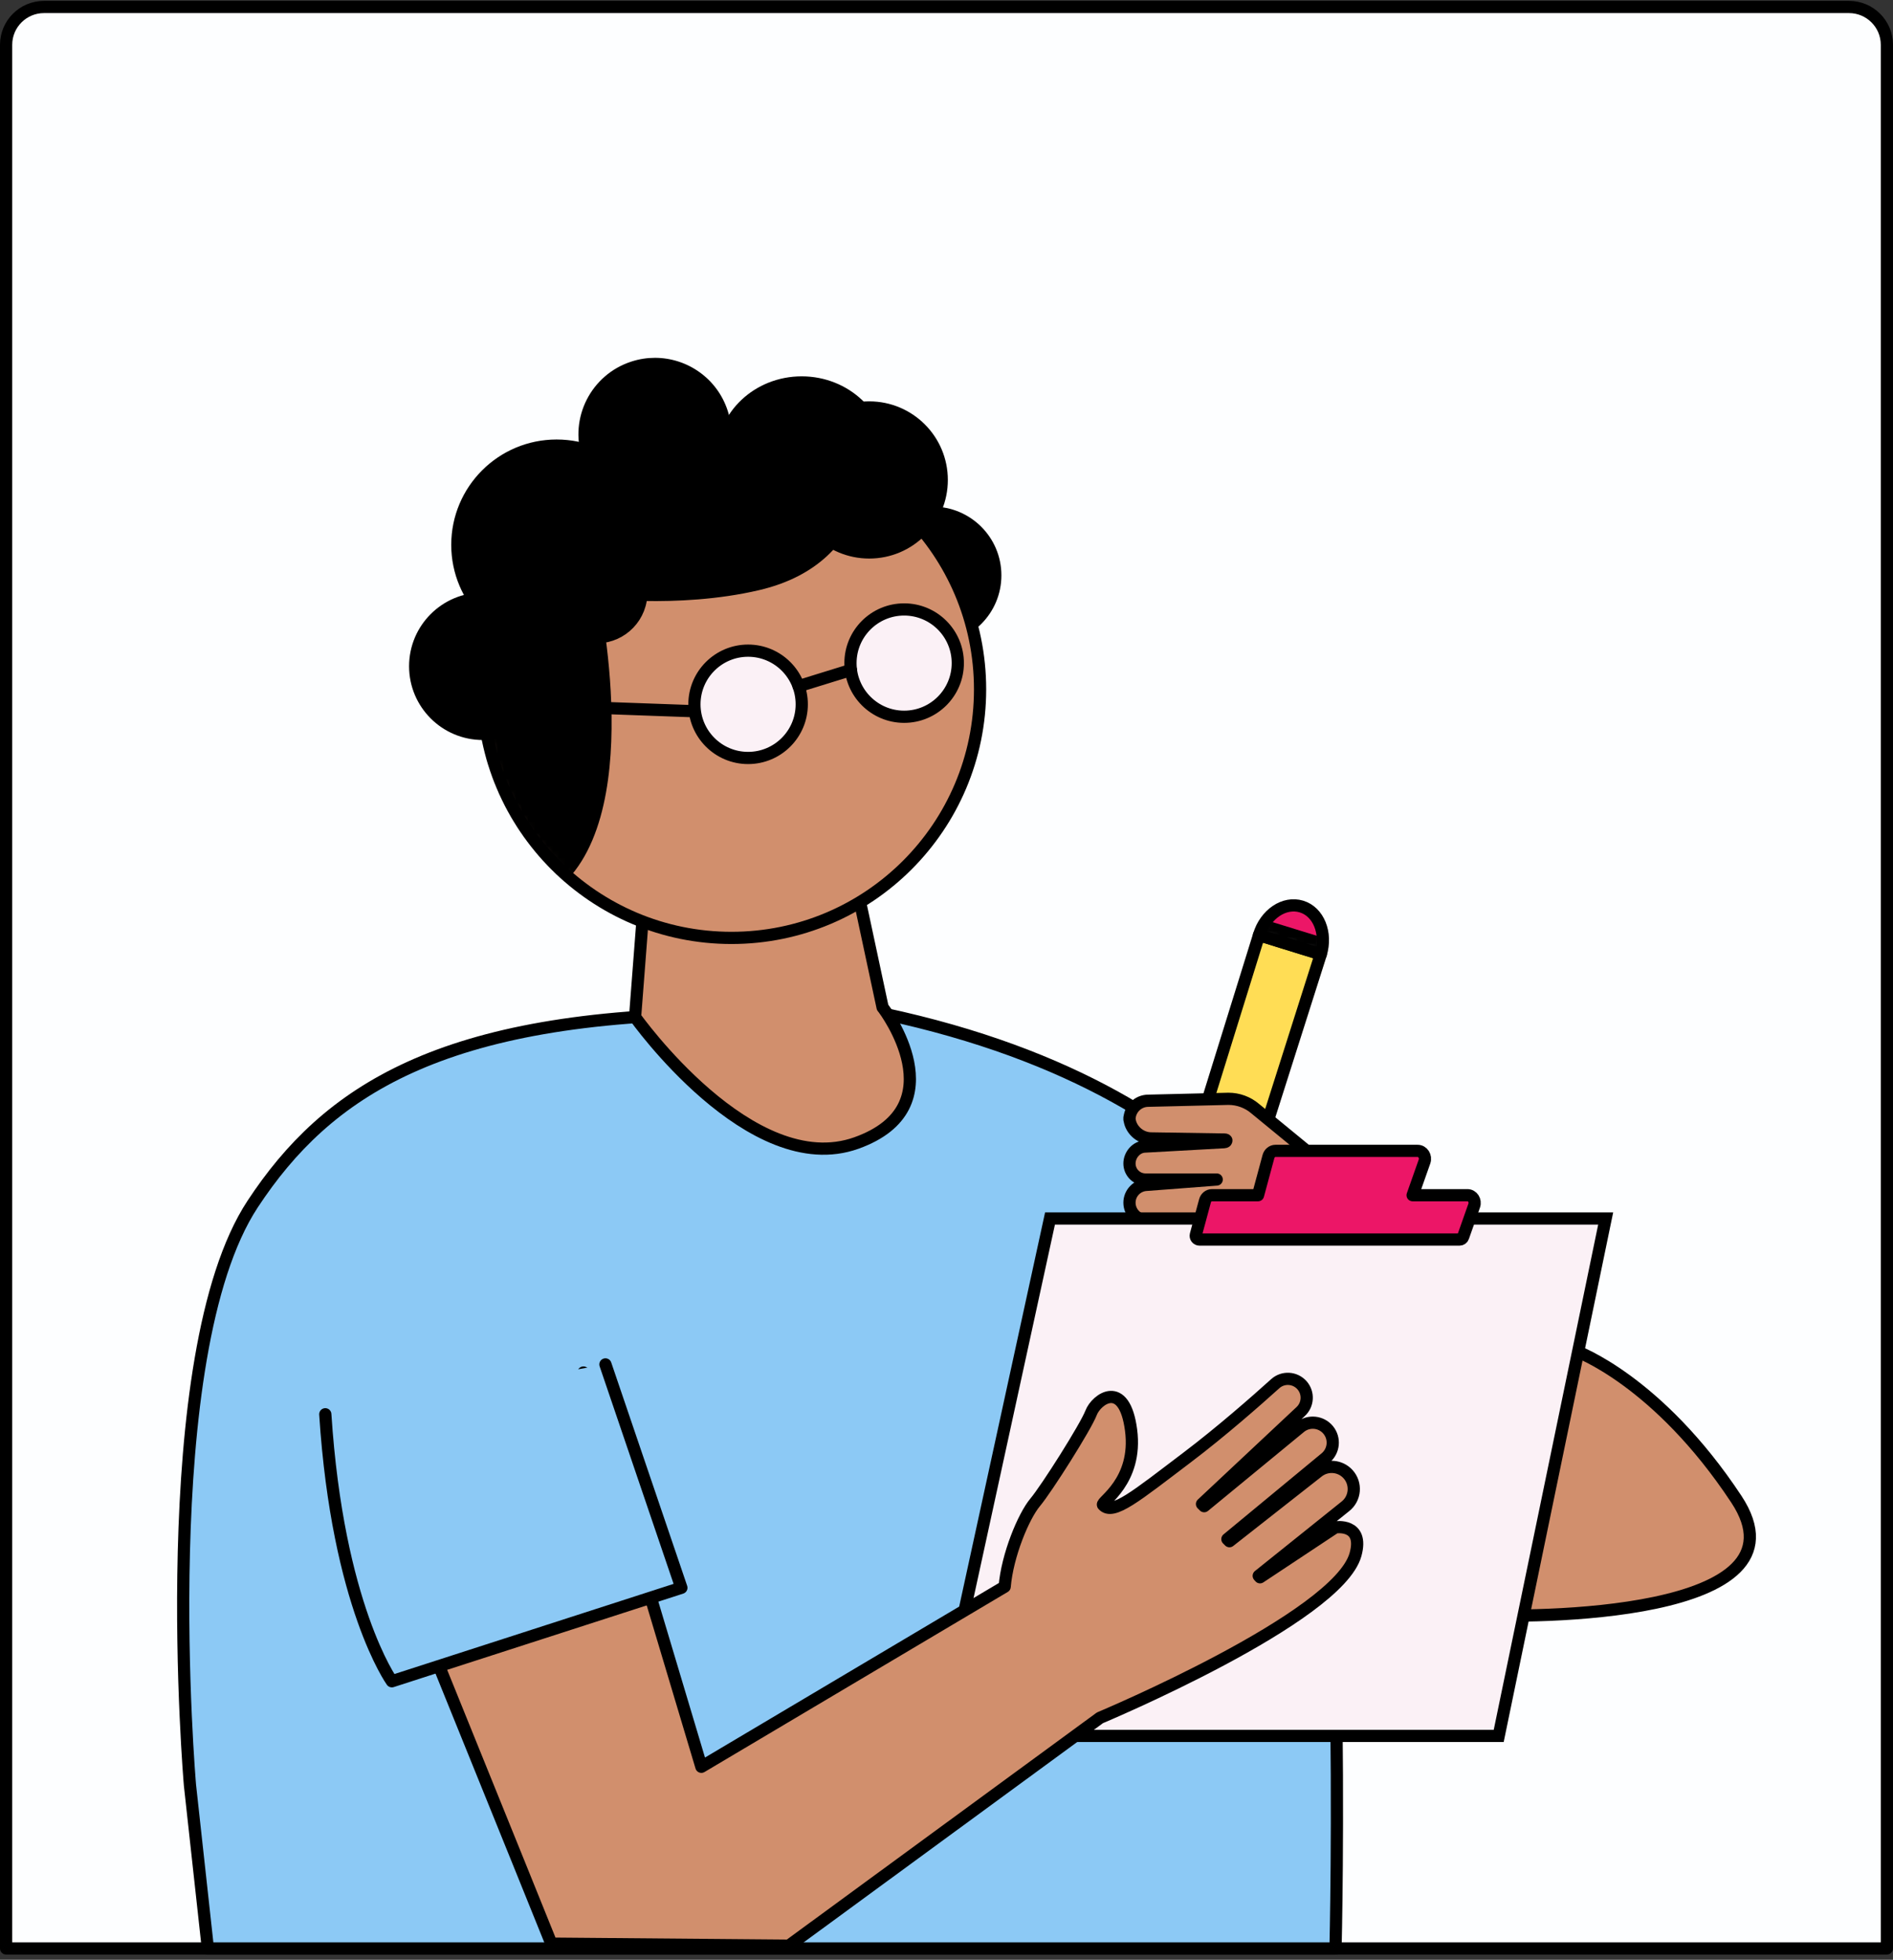 <svg width="310" height="321" viewBox="0 0 310 321" fill="none" xmlns="http://www.w3.org/2000/svg">
<rect x="0" y="0" width="310" height="321" fill="#333333" stroke="none"/>
<path fill-rule="evenodd" clip-rule="evenodd" d="M309 319.143H1V7.341C1 3.918 3.778 1.143 7.206 1.143H302.794C306.221 1.143 309 3.918 309 7.341V319.143Z" fill="#FDFEFF"/>
<path fill-rule="evenodd" clip-rule="evenodd" d="M309 319.143H1V7.341C1 3.918 3.778 1.143 7.206 1.143H302.794C306.221 1.143 309 3.918 309 7.341V319.143Z" stroke="black" stroke-width="2" stroke-linecap="round" stroke-linejoin="round"/>
<path fill-rule="evenodd" clip-rule="evenodd" d="M31.108 292.403C31.108 292.403 25.022 222.064 41.38 197.212C53.487 178.818 72.147 166.225 119.159 166.056C125.62 166.033 130.047 163.421 135.653 164.337C202.492 175.265 216.42 212.008 223.521 222.895C228.767 230.937 218.344 254.448 218.707 272.431C219.231 298.403 218.707 319.143 218.707 319.143H34.042L31.108 292.403Z" fill="#8CC9F5"/>
<path fill-rule="evenodd" clip-rule="evenodd" d="M31.108 292.403C31.108 292.403 25.022 222.064 41.38 197.212C53.487 178.818 72.147 166.225 119.159 166.056C125.62 166.033 130.047 163.421 135.653 164.337C202.492 175.265 216.42 212.008 223.521 222.895C228.767 230.937 218.344 254.448 218.707 272.431C219.231 298.403 218.707 319.143 218.707 319.143H34.042L31.108 292.403Z" stroke="black" stroke-width="2" stroke-linecap="round" stroke-linejoin="round"/>
<path fill-rule="evenodd" clip-rule="evenodd" d="M144.73 165.252L144.536 165.008L140.476 146.026L106.727 131.143L104 166.581C104 166.581 122.986 193.393 140.242 187.219C156.855 181.275 144.73 165.252 144.73 165.252Z" fill="#D18F6D"/>
<path fill-rule="evenodd" clip-rule="evenodd" d="M144.73 165.252L144.536 165.008L140.476 146.026L106.727 131.143L104 166.581C104 166.581 122.986 193.393 140.242 187.219C156.855 181.275 144.73 165.252 144.73 165.252Z" stroke="black" stroke-width="2" stroke-linecap="round" stroke-linejoin="round"/>
<path fill-rule="evenodd" clip-rule="evenodd" d="M217 157.26L207.128 187.113L199.93 193.889C199.389 194.398 198.477 194.097 198.375 193.377L197 183.656L206.541 154.143L217 157.26Z" fill="#FFDD55"/>
<mask id="mask0" mask-type="alpha" maskUnits="userSpaceOnUse" x="196" y="153" width="21" height="41">
<path d="M196.957 182.856L198.286 192.635C198.385 193.36 199.267 193.662 199.789 193.151L206.748 186.333L216.293 156.302L206.181 153.166" fill="white"/>
</mask>
<g mask="url(#mask0)">
<path fill-rule="evenodd" clip-rule="evenodd" d="M196.497 189.512C195.402 187.169 196.414 184.382 198.757 183.287C201.1 182.191 203.887 183.203 204.982 185.547C206.077 187.89 205.065 190.677 202.722 191.771C200.379 192.866 197.592 191.855 196.497 189.512Z" fill="#221F1F"/>
</g>
<mask id="mask1" mask-type="alpha" maskUnits="userSpaceOnUse" x="196" y="153" width="21" height="41">
<path d="M196.957 182.856L198.286 192.635C198.385 193.36 199.267 193.662 199.789 193.151L206.748 186.333L216.293 156.302L206.181 153.166L196.957 182.856Z" fill="white"/>
</mask>
<g mask="url(#mask1)">
<path fill-rule="evenodd" clip-rule="evenodd" d="M196.497 189.512C195.402 187.169 196.414 184.382 198.757 183.287C201.1 182.191 203.887 183.203 204.982 185.547C206.077 187.89 205.065 190.677 202.722 191.771C200.379 192.866 197.592 191.855 196.497 189.512Z" stroke="black" stroke-width="2" stroke-linecap="round" stroke-linejoin="round"/>
</g>
<path fill-rule="evenodd" clip-rule="evenodd" d="M216.291 156.299L206.747 186.331L199.788 193.148C199.265 193.66 198.383 193.357 198.284 192.633L196.955 182.854L206.179 153.164L216.291 156.299Z" stroke="black" stroke-width="2" stroke-linecap="round" stroke-linejoin="round"/>
<path fill-rule="evenodd" clip-rule="evenodd" d="M213.126 148.483C215.925 149.329 217.343 152.822 216.296 156.285L206.18 153.165C207.227 149.702 210.328 147.636 213.126 148.483Z" fill="#EC1667"/>
<mask id="mask2" mask-type="alpha" maskUnits="userSpaceOnUse" x="206" y="148" width="11" height="9">
<path d="M206.18 153.165L216.296 156.285C217.344 152.823 215.925 149.33 213.127 148.483C212.704 148.354 212.274 148.293 211.844 148.293C209.437 148.294 207.069 150.227 206.18 153.165Z" fill="white"/>
</mask>
<g mask="url(#mask2)">
<path fill-rule="evenodd" clip-rule="evenodd" d="M204.947 153.497L216.836 157.163L217.533 154.904L205.644 151.238L204.947 153.497Z" fill="white"/>
</g>
<mask id="mask3" mask-type="alpha" maskUnits="userSpaceOnUse" x="206" y="148" width="11" height="9">
<path d="M206.18 153.165L216.296 156.285C217.344 152.823 215.925 149.33 213.127 148.483C212.704 148.354 212.274 148.293 211.844 148.293C209.437 148.294 207.069 150.227 206.18 153.165Z" fill="white"/>
</mask>
<g mask="url(#mask3)">
<path fill-rule="evenodd" clip-rule="evenodd" d="M204.947 153.497L216.836 157.163L217.533 154.904L205.644 151.238L204.947 153.497Z" stroke="black" stroke-width="2"/>
</g>
<path fill-rule="evenodd" clip-rule="evenodd" d="M213.127 148.483C215.925 149.329 217.344 152.823 216.296 156.286L206.18 153.165C207.227 149.703 210.328 147.636 213.127 148.483Z" stroke="black" stroke-width="2" stroke-linecap="round" stroke-linejoin="round"/>
<path fill-rule="evenodd" clip-rule="evenodd" d="M223.036 195.945L205.542 181.583C204.323 180.547 202.775 179.979 201.175 179.979L188.047 180.295C186.345 180.295 184.965 181.675 184.965 183.376V183.06C184.965 184.755 186.528 186.492 188.611 186.466L200.218 186.645C200.554 186.646 200.865 186.615 200.823 186.856L200.83 186.775C200.83 187.103 200.504 187.084 200.176 187.097L187.485 187.801C186.077 187.855 184.965 189.168 184.965 190.577C184.965 192.025 186.14 193.199 187.588 193.199H199.248L187.704 194.078C186.165 194.175 184.965 195.452 184.965 196.995C184.965 198.629 186.305 199.945 187.938 199.917L201.688 199.682L217.951 200.141L223.036 195.945Z" fill="#D18F6D"/>
<path fill-rule="evenodd" clip-rule="evenodd" d="M223.036 195.945L205.542 181.583C204.323 180.547 202.775 179.979 201.175 179.979L188.047 180.295C186.345 180.295 184.965 181.675 184.965 183.376V183.06C184.965 184.755 186.528 186.492 188.611 186.466L200.218 186.645C200.554 186.646 200.865 186.615 200.823 186.856L200.83 186.775C200.83 187.103 200.504 187.084 200.176 187.097L187.485 187.801C186.077 187.855 184.965 189.168 184.965 190.577C184.965 192.025 186.14 193.199 187.588 193.199H199.248L187.704 194.078C186.165 194.175 184.965 195.452 184.965 196.995C184.965 198.629 186.305 199.945 187.938 199.917L201.688 199.682L217.951 200.141L223.036 195.945Z" stroke="black" stroke-width="2" stroke-linecap="round" stroke-linejoin="round"/>
<path fill-rule="evenodd" clip-rule="evenodd" d="M258.099 221.299C258.099 221.299 271.478 226.073 284.342 245.552C297.206 265.031 250.278 265.031 241.491 264.48C232.704 263.928 229.396 263.01 229.396 263.01L258.099 221.299Z" fill="#D18F6D"/>
<path fill-rule="evenodd" clip-rule="evenodd" d="M258.099 221.299C258.099 221.299 271.478 226.073 284.342 245.552C297.206 265.031 250.278 265.031 241.491 264.48C232.704 263.928 229.396 263.01 229.396 263.01L258.099 221.299Z" stroke="black" stroke-width="2" stroke-linecap="round" stroke-linejoin="round"/>
<path fill-rule="evenodd" clip-rule="evenodd" d="M171.95 199.585L153.486 284.328H245.432L262.948 199.585H171.95Z" fill="#FBF1F6"/>
<path fill-rule="evenodd" clip-rule="evenodd" d="M171.95 199.585L153.486 284.328H245.432L262.948 199.585H171.95Z" stroke="black" stroke-width="2"/>
<path fill-rule="evenodd" clip-rule="evenodd" d="M231.333 195.769L233.277 190.257C233.575 189.412 232.994 188.508 232.152 188.508H208.878C208.343 188.508 207.872 188.888 207.723 189.44L206.016 195.769H198.461C197.94 195.769 197.482 196.139 197.337 196.677L195.834 202.25C195.728 202.644 196.025 203.031 196.432 203.031H239.015C239.278 203.031 239.512 202.866 239.599 202.618L241.414 197.473C241.704 196.649 241.138 195.769 240.319 195.769H231.333Z" fill="#EC1667"/>
<path fill-rule="evenodd" clip-rule="evenodd" d="M231.333 195.769L233.277 190.257C233.575 189.412 232.994 188.508 232.152 188.508H208.878C208.343 188.508 207.872 188.888 207.723 189.44L206.016 195.769H198.461C197.94 195.769 197.482 196.139 197.337 196.677L195.834 202.25C195.728 202.644 196.025 203.031 196.432 203.031H239.015C239.278 203.031 239.512 202.866 239.599 202.618L241.414 197.473C241.704 196.649 241.138 195.769 240.319 195.769H231.333Z" stroke="black" stroke-width="2" stroke-linecap="round" stroke-linejoin="round"/>
<path fill-rule="evenodd" clip-rule="evenodd" d="M55.304 232.587C55.304 231.61 90.29 318.357 90.29 318.357L129.18 318.689L180.122 281.369C180.122 281.369 219.1 265.031 221.979 254.626C223.422 249.415 218.671 250.171 218.671 250.171L206.34 258.348L206.131 258.11L220.296 246.751C221.963 245.458 222.175 243.017 220.754 241.454C219.477 240.049 217.331 239.87 215.837 241.044L201.336 252.438L200.999 252.1L217.067 238.814C218.454 237.667 218.653 235.615 217.513 234.224C216.367 232.826 214.304 232.623 212.909 233.771L197.194 246.702L196.842 246.35L212.98 231.221C214.226 230.086 214.332 228.161 213.217 226.896C212.08 225.606 210.11 225.489 208.833 226.642C205.739 229.435 199.982 234.502 194.414 238.716C186.045 245.05 182.224 248.272 180.632 246.495C180.206 246.02 186.329 242.697 185.226 234.244C184.123 225.791 179.529 229.16 178.672 231.427C177.814 233.693 171.413 243.816 169.514 246.082C167.616 248.349 164.956 254.74 164.527 259.886L114.858 289.389L95.548 224.811" fill="#D18F6D"/>
<path d="M55.304 232.587C55.304 231.61 90.29 318.357 90.29 318.357L129.18 318.689L180.122 281.369C180.122 281.369 219.1 265.031 221.979 254.626C223.422 249.415 218.671 250.171 218.671 250.171L206.34 258.348L206.131 258.11L220.296 246.751C221.963 245.458 222.175 243.017 220.754 241.454C219.477 240.049 217.331 239.87 215.837 241.044L201.336 252.438L200.999 252.1L217.067 238.814C218.454 237.667 218.653 235.615 217.513 234.224C216.367 232.826 214.304 232.623 212.909 233.771L197.194 246.702L196.842 246.35L212.98 231.221C214.226 230.086 214.332 228.161 213.217 226.896C212.08 225.606 210.11 225.489 208.833 226.642C205.739 229.435 199.982 234.502 194.414 238.716C186.045 245.05 182.224 248.272 180.632 246.495C180.206 246.02 186.329 242.697 185.226 234.244C184.123 225.791 179.529 229.16 178.672 231.427C177.814 233.693 171.413 243.816 169.514 246.082C167.616 248.349 164.956 254.74 164.527 259.886L114.858 289.389L95.548 224.811" stroke="black" stroke-width="2" stroke-linecap="round" stroke-linejoin="round"/>
<path fill-rule="evenodd" clip-rule="evenodd" d="M53.27 231.646C55.301 263.008 64.173 275.382 64.173 275.382L111.584 260.069L99.146 223.481" fill="#8CC9F5"/>
<path d="M53.27 231.646C55.301 263.008 64.173 275.382 64.173 275.382L111.584 260.069L99.146 223.481" stroke="black" stroke-width="2" stroke-linecap="round" stroke-linejoin="round"/>
<path fill-rule="evenodd" clip-rule="evenodd" d="M152.73 104.897C146.853 104.897 142.072 100.116 142.072 94.239C142.072 88.363 146.853 83.582 152.73 83.582C158.606 83.582 163.387 88.363 163.387 94.239C163.387 100.116 158.606 104.897 152.73 104.897Z" fill="black"/>
<path fill-rule="evenodd" clip-rule="evenodd" d="M152.73 82.979C146.511 82.979 141.47 88.02 141.47 94.239C141.47 100.457 146.511 105.498 152.73 105.498C158.948 105.498 163.989 100.457 163.989 94.239C163.989 88.02 158.948 82.979 152.73 82.979ZM152.73 84.184C158.274 84.184 162.785 88.694 162.785 94.239C162.785 99.783 158.274 104.294 152.73 104.294C147.185 104.294 142.675 99.783 142.675 94.239C142.675 88.694 147.185 84.184 152.73 84.184Z" fill="black"/>
<path fill-rule="evenodd" clip-rule="evenodd" d="M160.498 112.908C160.498 135.394 142.27 153.622 119.785 153.622C97.299 153.622 79.071 135.394 79.071 112.908C79.071 90.423 97.299 72.195 119.785 72.195C142.27 72.195 160.498 90.423 160.498 112.908Z" fill="#D18F6D"/>
<mask id="mask4" mask-type="alpha" maskUnits="userSpaceOnUse" x="79" y="72" width="82" height="82">
<path d="M79.071 112.909C79.071 135.394 97.299 153.623 119.784 153.623C142.269 153.623 160.498 135.394 160.498 112.909C160.498 90.424 142.269 72.195 119.784 72.195C97.299 72.195 79.071 90.424 79.071 112.909Z" fill="white"/>
</mask>
<g mask="url(#mask4)">
<path fill-rule="evenodd" clip-rule="evenodd" d="M140.868 73.43C140.868 73.43 143.208 91.208 124.1 95.686C110.871 98.786 96.886 96.874 96.886 96.874C96.886 96.874 105.386 135.07 89.497 145.694C75.449 155.086 -24.407 98.074 37.409 72.197C99.226 46.318 138.96 53.487 140.868 73.43Z" fill="black"/>
</g>
<mask id="mask5" mask-type="alpha" maskUnits="userSpaceOnUse" x="79" y="72" width="82" height="82">
<path d="M79.071 112.909C79.071 135.394 97.299 153.623 119.784 153.623C142.269 153.623 160.498 135.394 160.498 112.909C160.498 90.424 142.269 72.195 119.784 72.195C97.299 72.195 79.071 90.424 79.071 112.909Z" fill="white"/>
</mask>
<g mask="url(#mask5)">
<path fill-rule="evenodd" clip-rule="evenodd" d="M140.868 73.43C140.868 73.43 143.208 91.208 124.1 95.686C110.871 98.786 96.886 96.874 96.886 96.874C96.886 96.874 105.386 135.07 89.497 145.694C75.449 155.086 -24.407 98.074 37.409 72.197C99.226 46.318 138.96 53.487 140.868 73.43Z" stroke="black" stroke-width="2"/>
</g>
<path fill-rule="evenodd" clip-rule="evenodd" d="M160.498 112.91C160.498 135.395 142.269 153.623 119.785 153.623C97.299 153.623 79.071 135.395 79.071 112.91C79.071 90.425 97.299 72.197 119.785 72.197C142.269 72.197 160.498 90.425 160.498 112.91Z" stroke="black" stroke-width="2" stroke-linecap="round" stroke-linejoin="round"/>
<path fill-rule="evenodd" clip-rule="evenodd" d="M107.251 83.069C102.066 83.069 97.508 79.752 95.908 74.816C94.926 71.786 95.183 68.554 96.631 65.717C98.079 62.88 100.547 60.776 103.576 59.794C104.773 59.407 106.01 59.21 107.255 59.21C112.44 59.21 116.998 62.526 118.598 67.463C120.625 73.719 117.185 80.457 110.93 82.484C109.733 82.872 108.496 83.069 107.251 83.069Z" fill="black"/>
<path fill-rule="evenodd" clip-rule="evenodd" d="M107.256 58.61C105.976 58.61 104.674 58.807 103.391 59.224C96.809 61.357 93.202 68.421 95.335 75.003C97.053 80.303 101.966 83.673 107.25 83.673C108.53 83.673 109.832 83.475 111.116 83.06C117.697 80.926 121.304 73.861 119.171 67.279C117.454 61.98 112.541 58.61 107.256 58.61ZM107.256 59.815C112.179 59.815 116.506 62.964 118.025 67.65C119.95 73.59 116.684 79.989 110.744 81.913C109.608 82.281 108.433 82.468 107.25 82.468C102.328 82.468 98 79.319 96.481 74.632C95.549 71.755 95.793 68.686 97.168 65.993C98.543 63.299 100.885 61.302 103.762 60.369C104.898 60.001 106.074 59.815 107.256 59.815Z" fill="black"/>
<path fill-rule="evenodd" clip-rule="evenodd" d="M121.464 95.414C115.955 95.414 111.474 90.933 111.474 85.424C111.474 79.916 115.955 75.435 121.464 75.435C126.972 75.435 131.454 79.916 131.454 85.424C131.454 90.933 126.972 95.414 121.464 95.414Z" fill="black"/>
<path fill-rule="evenodd" clip-rule="evenodd" d="M121.463 74.832C115.613 74.832 110.871 79.575 110.871 85.424C110.871 91.274 115.613 96.016 121.463 96.016C127.313 96.016 132.056 91.274 132.056 85.424C132.056 79.575 127.313 74.832 121.463 74.832ZM121.463 76.037C126.64 76.037 130.851 80.248 130.851 85.424C130.851 90.6 126.64 94.811 121.463 94.811C116.287 94.811 112.076 90.6 112.076 85.424C112.076 80.248 116.287 76.037 121.463 76.037Z" fill="black"/>
<path fill-rule="evenodd" clip-rule="evenodd" d="M131.287 87.421C123.921 87.421 117.929 81.773 117.929 74.832C117.929 67.89 123.921 62.242 131.287 62.242C138.653 62.242 144.645 67.89 144.645 74.832C144.645 81.773 138.653 87.421 131.287 87.421Z" fill="black"/>
<path fill-rule="evenodd" clip-rule="evenodd" d="M131.287 61.642C123.577 61.642 117.326 67.548 117.326 74.833C117.326 82.119 123.577 88.025 131.287 88.025C138.997 88.025 145.247 82.119 145.247 74.833C145.247 67.548 138.997 61.642 131.287 61.642ZM131.287 62.846C138.32 62.846 144.042 68.223 144.042 74.833C144.042 81.443 138.32 86.82 131.287 86.82C124.253 86.82 118.531 81.443 118.531 74.833C118.531 68.223 124.253 62.846 131.287 62.846Z" fill="black"/>
<path fill-rule="evenodd" clip-rule="evenodd" d="M142.346 90.883C135.579 90.883 130.074 85.379 130.074 78.612C130.074 71.845 135.579 66.34 142.346 66.34C149.113 66.34 154.618 71.845 154.618 78.612C154.618 85.379 149.113 90.883 142.346 90.883Z" fill="black"/>
<path fill-rule="evenodd" clip-rule="evenodd" d="M142.346 65.74C135.236 65.74 129.472 71.503 129.472 78.614C129.472 85.724 135.236 91.488 142.346 91.488C149.456 91.488 155.22 85.724 155.22 78.614C155.22 71.503 149.456 65.74 142.346 65.74ZM142.346 66.944C148.78 66.944 154.015 72.179 154.015 78.614C154.015 85.048 148.78 90.283 142.346 90.283C135.911 90.283 130.677 85.048 130.677 78.614C130.677 72.179 135.911 66.944 142.346 66.944Z" fill="black"/>
<path fill-rule="evenodd" clip-rule="evenodd" d="M107.407 89.242C107.407 98.22 100.129 105.498 91.152 105.498C82.174 105.498 74.896 98.22 74.896 89.242C74.896 80.265 82.174 72.987 91.152 72.987C100.129 72.987 107.407 80.265 107.407 89.242Z" fill="black"/>
<path fill-rule="evenodd" clip-rule="evenodd" d="M107.407 89.242C107.407 98.22 100.129 105.498 91.152 105.498C82.174 105.498 74.896 98.22 74.896 89.242C74.896 80.265 82.174 72.987 91.152 72.987C100.129 72.987 107.407 80.265 107.407 89.242Z" stroke="black" stroke-width="2"/>
<path fill-rule="evenodd" clip-rule="evenodd" d="M104.921 98.299C104.23 102.287 100.437 104.959 96.449 104.267C92.461 103.576 89.789 99.783 90.481 95.796C91.172 91.808 94.965 89.136 98.953 89.828C102.94 90.519 105.612 94.312 104.921 98.299Z" fill="black"/>
<path fill-rule="evenodd" clip-rule="evenodd" d="M104.921 98.299C104.23 102.287 100.437 104.959 96.449 104.267C92.461 103.576 89.789 99.783 90.481 95.796C91.172 91.808 94.965 89.136 98.953 89.828C102.94 90.519 105.612 94.312 104.921 98.299Z" stroke="black" stroke-width="2"/>
<path fill-rule="evenodd" clip-rule="evenodd" d="M79.071 120.607C72.742 120.607 67.594 115.458 67.594 109.129C67.594 102.801 72.742 97.651 79.071 97.651C85.4 97.651 90.549 102.801 90.549 109.129C90.549 115.458 85.4 120.607 79.071 120.607Z" fill="black"/>
<path fill-rule="evenodd" clip-rule="evenodd" d="M79.071 97.048C72.4 97.048 66.991 102.457 66.991 109.129C66.991 115.801 72.4 121.209 79.071 121.209C85.743 121.209 91.151 115.801 91.151 109.129C91.151 102.457 85.743 97.048 79.071 97.048ZM79.071 98.253C85.068 98.253 89.947 103.132 89.947 109.129C89.947 115.125 85.068 120.004 79.071 120.004C73.074 120.004 68.196 115.125 68.196 109.129C68.196 103.132 73.074 98.253 79.071 98.253Z" fill="black"/>
<path d="M96.545 115.878L114.518 116.524" stroke="black" stroke-width="2" stroke-linecap="round" stroke-linejoin="round"/>
<path fill-rule="evenodd" clip-rule="evenodd" d="M131.296 115.362C131.296 120.216 127.362 124.151 122.508 124.151C117.655 124.151 113.72 120.216 113.72 115.362C113.72 110.509 117.655 106.574 122.508 106.574C127.362 106.574 131.296 110.509 131.296 115.362Z" fill="#FBF1F6"/>
<path fill-rule="evenodd" clip-rule="evenodd" d="M131.296 115.362C131.296 120.216 127.362 124.151 122.508 124.151C117.655 124.151 113.72 120.216 113.72 115.362C113.72 110.509 117.655 106.574 122.508 106.574C127.362 106.574 131.296 110.509 131.296 115.362Z" stroke="black" stroke-width="2"/>
<path fill-rule="evenodd" clip-rule="evenodd" d="M156.851 108.613C156.851 113.467 152.917 117.401 148.063 117.401C143.21 117.401 139.275 113.467 139.275 108.613C139.275 103.759 143.21 99.825 148.063 99.825C152.917 99.825 156.851 103.759 156.851 108.613Z" fill="#FBF1F6"/>
<path fill-rule="evenodd" clip-rule="evenodd" d="M156.851 108.613C156.851 113.467 152.917 117.401 148.063 117.401C143.21 117.401 139.275 113.467 139.275 108.613C139.275 103.759 143.21 99.825 148.063 99.825C152.917 99.825 156.851 103.759 156.851 108.613Z" stroke="black" stroke-width="2"/>
<path d="M139.349 109.741L130.781 112.392" stroke="black" stroke-width="2" stroke-linecap="round" stroke-linejoin="round"/>
</svg>
